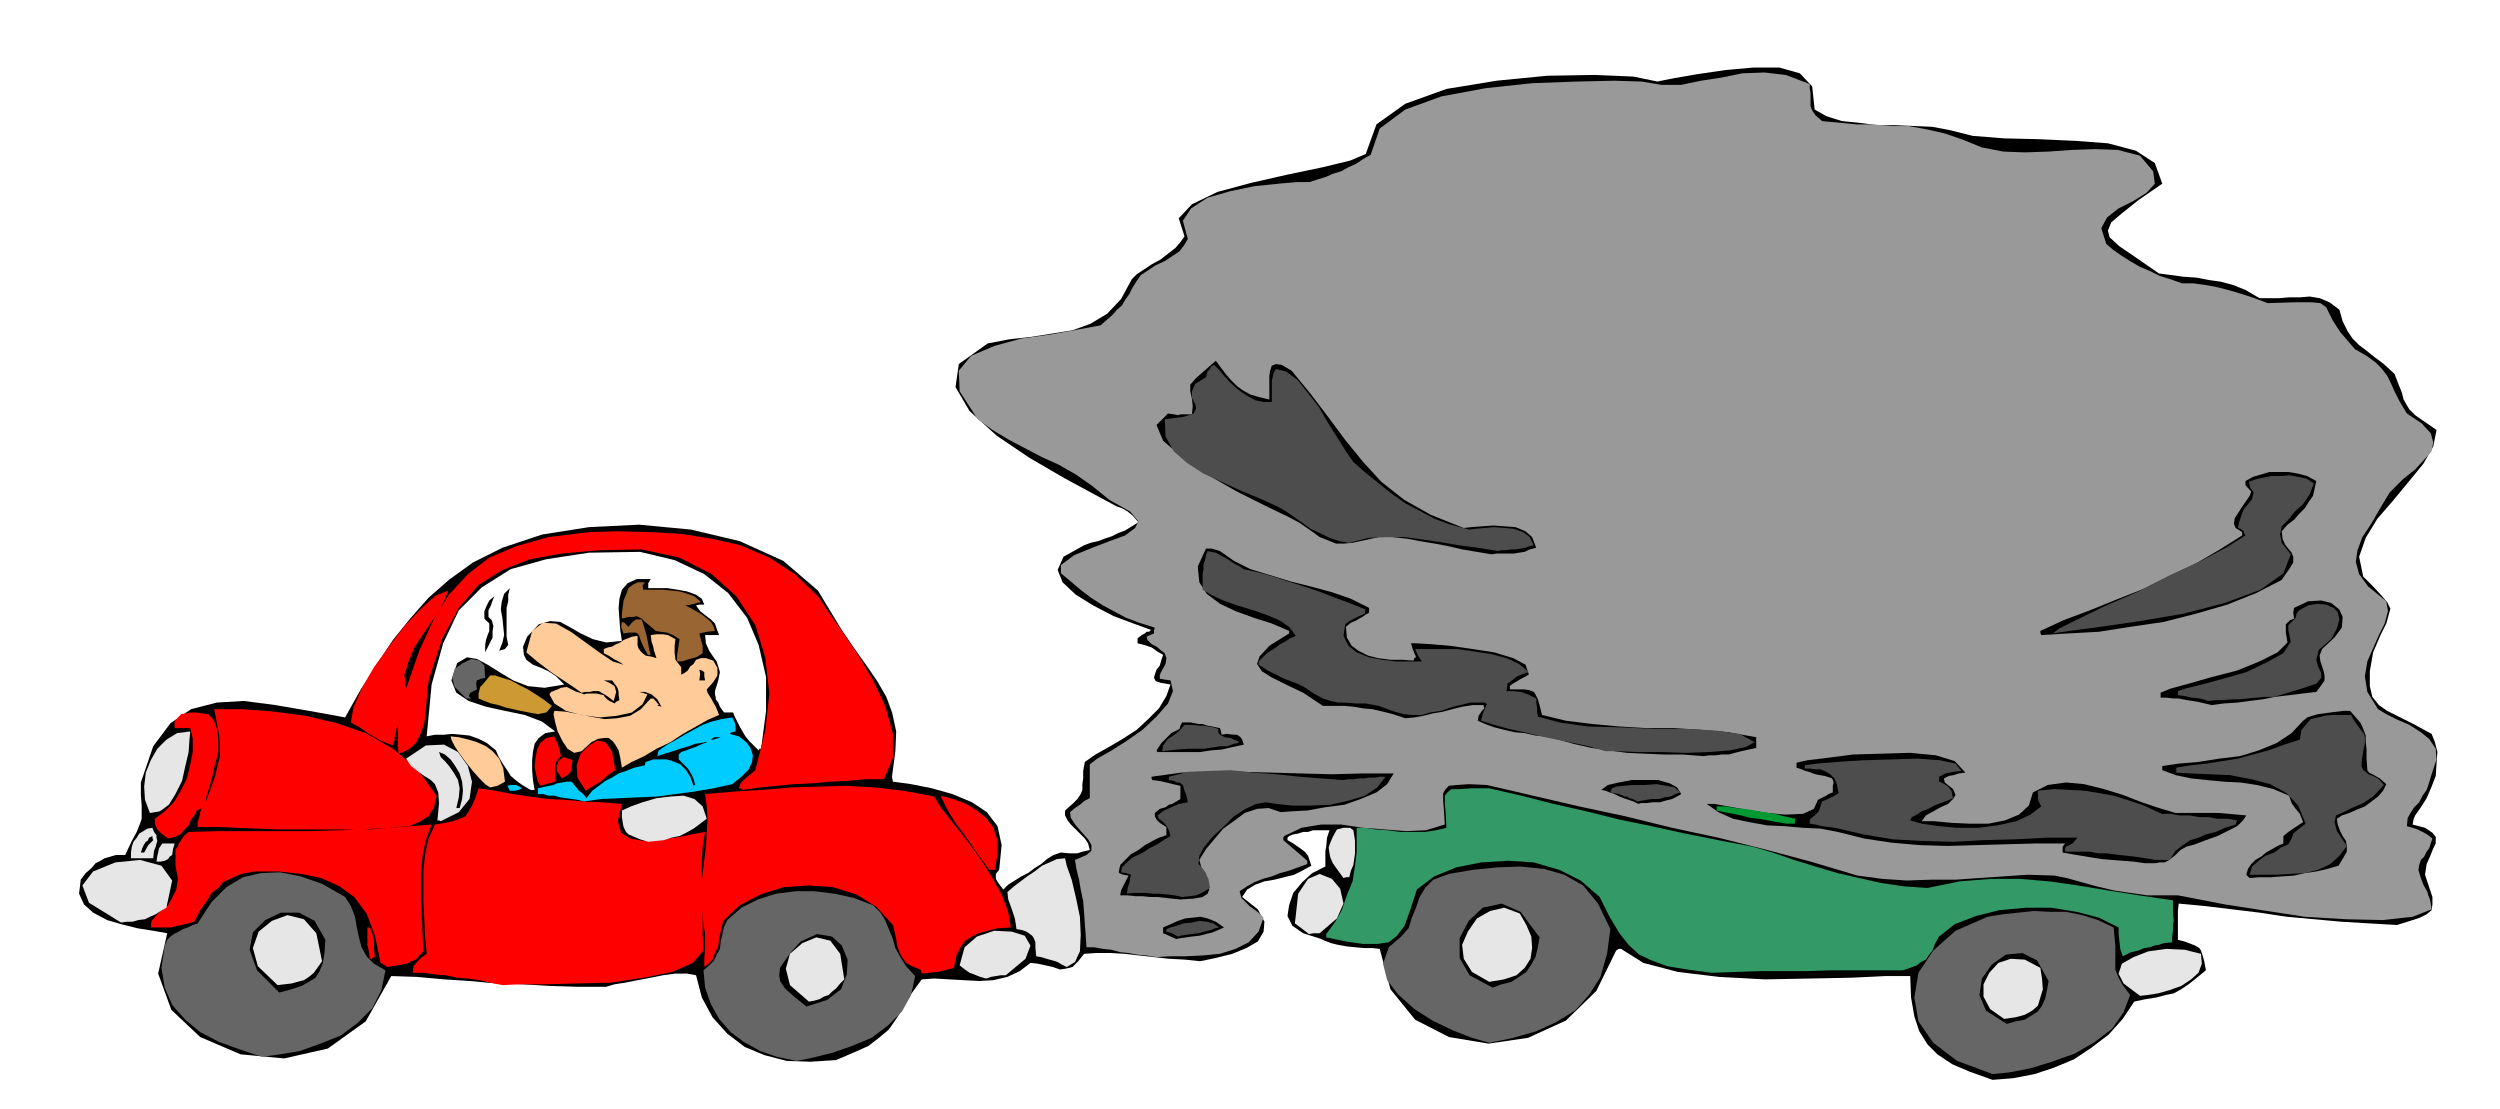 <svg xmlns="http://www.w3.org/2000/svg" width="490.455" height="217.505" fill-rule="evenodd" stroke-linecap="round" preserveAspectRatio="none" viewBox="0 0 3035 1346"><style>.brush1{fill:#000}.pen1{stroke:none}.brush2{fill:#666}.brush3{fill:#e6e6e6}.brush4{fill:red}.brush7{fill:#4d4d4d}.brush9{fill:#0cf}.brush10{fill:#fc9}.brush12{fill:#963}</style><path d="m2419 1311-28-10-21-9-18-12-12-12-10-16-6-18-4-23-1-26h-30l-42 2-51 1-54 1-55-3-50-6-42-11-27-17h-3l-3 2-24 49-37 36-46 21-48 7-48-8-41-21-30-37-13-49-9-1h-10l-11-1-10-1-11-2-8-2-8-3-4-2-22-7-13-9-6-12 2-13 5-15 11-13 12-11 16-8v-19l1-5 1-11 3-9h-20l-6 2h-6l-6 2-6 1-5 2-2 2v3l7 4 10 7 4 3 4 5 2 6 2 6-11 6-10 5-12 3-12 3-12 2-11 4-10 6-6 9 19 15 8 15-1 12-7 12-14 8-17 7-20 5-19 4-19-2-19-1-18-2-18-2-18-2-17-1h-17l-15 1-7 9-7 7-8 2-7 1-9-3-9-2-9-2-9-1-13 10-15 7-17 4-17 1-19-1-18-1-18-1-15 1-13 18-9 16-9 14-9 13-12 10-13 10-18 8-21 9-31 2-29-1-27-7-24-10-21-16-18-20-13-24-7-27-11-2h-14l-15 2-15 3-16 3-15 3-13 2-10 3h-35l-33-1-33-2-32-1-33-3-31-2-33-3-31-1-31 55-46 33-53 12-53-5-49-21-35-33-16-44 11-49-17-3-19-3-20-5-17-5-17-9-11-10-6-13 2-17 6-8 7-6 5-6 6-3 5-3 7-2 7-2h11l8-17 6-11 4-10 2-6v-16l-1-13v-15l15-44 21-28 25-17 31-8 33-2 38 5 41 7 44 8 19-34 20-31 19-29 21-26 22-25 25-22 29-21 36-18 48-16 57-9 61-3 63 6 59 14 53 24 42 36 29 48 15 22 15 21 13 19 11 19 7 19 5 23-1 24-4 30v2l1 5 22 3 25 5 25 7 24 10 18 12 13 17 5 23-3 30-4 5v6l3 5 6 8 6-6 8-5 8-5 8-4 8-6 8-5 7-6 8-5 9-3 10 1h10l6-2 9-2-2-8-4-6-6-6-5-5-6-6-4-5-3-6v-6l9-8 6-6 4-6 2-5v-7l1-7v-9l2-11 13-9 16-9 17-10 17-11 14-13 13-13 9-15 5-14-12-2-6-2-2-4 1-4 2-6 4-5 2-7 2-6-7-4-4-3-3-2-3-1-6-2-8-2v-6l5-4 4-2 2-2h3l2-2h1l-22-8-24-9-25-13-21-13-16-15-6-15 7-16 25-14 8-3 9-2 8-3 9-3 8-4 8-3 8-5 8-5-7-8-6-5-7-4-6-2-26-14-37-20-43-25-40-27-33-30-17-29 4-28 35-25 26-5 27-3 25-4 25-4 22-8 20-12 17-18 13-24 6-6 9-6 9-6 11-6 9-7 9-7 6-7 5-7-7-22 16-17 31-15 41-11 44-10 43-9 33-8 19-8 13-36 35-25 50-18 61-10 61-6 58-1 47 2 29 6 20-4 29-5 34-5 34-3h31l25 7 15 16 3 28 14 8 19 6 20 2 23 3h22l23 1 22 1 21 4 28 7 38 3 42 1 44 2 40 3 34 9 23 15 9 25-29 20-20 16-13 11-4 10 2 8 12 11 19 13 29 20 15 2 15 2 15 1 16 3 14 2 15 4 15 6 17 10h24l12-1h13l12-1 12 2 12 5 12 9 4 14 6 12 6 9 8 8 8 6 10 8 12 9 13 12 5 13 4 10 2 8 4 7 3 5 7 7 10 7 16 11-4 20-12 21-18 22-19 23-19 22-14 23-8 23 5 24 13 13 10 11 6 7 4 8-2 7-3 11-7 14-9 21-4 23v18l3 13 8 10 10 7 14 7 18 9 22 12 4 10 3 12-1 14-1 15-5 13-6 14-7 11-7 10-2 5-1 6 15 4 9 6 4 5v8l-3 6-4 10-4 9-2 13 5 15 4 12v9l-1 7-6 5-8 4-12 4-16 5-35-2-33-2-33-3-33-3-33-5-33-4-33-4-32-3-1 9v35l8 2 8 3 5 2 5 3 2 3 2 6 2 7 2 11-11 9-10 8-9 6-9 5-10 2-11 3-13 2-14 3-14 21-17 19-21 16-21 14-24 10-24 8-26 5-25 2zM644 959h5l-2-12-1-12v-12l1-10 2-10 5-7 8-6 12-2-16-12-21-8-24-5-23-5-21-7-15-10-6-15 7-21 12-7 12 2 13 7 16 10 15 9 18 7 20 2 24-4-10-10-9-6-11-5-8-3-8-6-3-6-1-10 5-12 14-15 14-4 12 1 13 7 12 7 15 7 16 4 19-2-2-13-1-13-1-14 1-11 3-11 7-8 11-5h17l-3 5v6h23l13 2 11 2 11 4 7 5 3 7h-6l-4 1 5 7 9 7 4 3 5 5 2 6 3 8h-17l1 10 4 9 4 6 5 7 2 6 2 7-2 10-4 13v4l1 4v2l3 4 2 5 5 7h11l2 5 3 6 3 6 4 7 3 5 5 6 5 5 6 6 1-2h2l6-46v-41l-9-39-14-33-23-30-29-23-36-17-42-10-62 1-52 8-43 12-35 22-28 28-19 40-14 50-6 63 10-2h11l10-1 11 1 10 1 11 4 10 5 11 9 3 7 4 7 4 6 4 6 3 5 7 6 7 5 10 6z" class="pen1 brush1"/><path d="m2419 1304-43-16-29-22-18-26-5-29 5-30 18-27 27-24 39-17 18-3 19-2 19-2 20 1h19l20 4 19 6 19 9 1 11 1 11v29l4 10 5 9 9 12-8 21-14 20-21 16-24 14-28 10-26 8-26 5-20 2zm-1452-16-24-5-20-7-20-11-16-12-14-16-10-18-7-20-2-21 7-6 6-6 3-7 4-7 1-9 2-9 2-9 4-8 17-15 20-10 22-7 24-3h23l24 3 23 5 24 9 9 9 6 10 4 10 5 12 3 11 6 11 7 11 11 12-5 23-11 20-17 17-20 15-24 10-23 8-24 6-20 4zm-649-5-27-9-25-9-23-12-18-15-16-18-9-21-4-24 4-27 3-7 4-4 4-3 6-3 5-3 6-2 6-3 6-2 17-26 18-18 20-12 22-5 23-1 25 5 26 9 28 16 7 11 5 13 2 12 3 14 3 11 6 11 9 9 14 8-5 24-11 22-18 18-20 15-25 10-25 9-24 4-22 3zm1490-17-21-6-23-9-25-12-22-14-20-18-13-17-5-20 7-20 14-12 10-11 4-13 5-12 4-12 7-12 10-10 19-7 29-5 30-3 28-1 29 3 24 7 23 13 18 22 15 31-4 30-8 28-14 22-17 19-23 14-24 11-28 8-29 6z" class="pen1 brush2"/><path d="m2436 1243-25-16-8-19 3-20 12-17 17-12 20-2 18 9 14 25-2 11-2 10-4 9-5 7-8 5-8 5-11 2-11 3z" class="pen1 brush1"/><path d="m2433 1237-17-12-8-15v-15l7-14 11-12 15-5 17 1 19 10 2 13 1 13-3 10-3 10-7 6-9 5-11 3-14 2z" class="pen1 brush3"/><path d="m979 1222-16-13-10-9-6-9-1-7 1-9 6-9 8-11 11-12 20-9 18 3 12 11 7 17-1 18-7 18-17 13-25 8z" class="pen1 brush1"/><path d="m982 1216-23-20-5-20 5-18 15-13 17-7 17 4 12 16 5 31-5 5-5 6-5 4-4 4-6 2-5 3-7 2-6 1zm1616-7-20-15-6-12 4-12 14-8 18-7 22-3 22 1 20 5 1 12-4 11-9 8-12 8-14 5-14 4-13 2-9 1z" class="pen1 brush3"/><path d="m339 1205-27-27-9-25 4-21 15-15 19-9h22l19 10 13 23-1 15-2 13-4 10-5 8-8 5-9 5-12 4-15 4zm1473-6-28-15-12-21v-24l11-21 17-16 23-5 23 10 23 31-2 12-3 12-5 9-6 9-9 6-9 6-12 3-11 4z" class="pen1 brush1"/><path d="m337 1196-24-23-6-22 7-20 16-13 19-7 20 5 15 17 7 34-5 7-5 7-6 5-6 4-8 2-7 2-9 1-8 1z" class="pen1 brush3"/><path d="m610 1196-15-3-13-3-14-2-13-1-14-3-13-1-14-2h-13l1-8 4-5 6-6 6-4-2-22-1-21-1-20v-38l2-19 4-19 8-18 12-2 10-2 8-3 7-3 4-6 4-7 4-9 4-12 20 3 21 4 21 3 22 3 21 1 22 2 23 1 24 2-5 21 4 14 11 7 16 3 18-2 21-2 19-4 17-3-3 18-1 18v51l1 18v18l1 21-13 15-25 11-35 7-40 6-42 1-38 1h-31l-20 1z" class="pen1 brush4"/><path d="m1808 1192-21-12-10-16-2-17 7-16 11-16 16-9 17-4 19 7 8 14 6 14 1 14-2 13-7 11-10 9-15 5-18 3zm-611-4-7-2-5-2-5-2-3-1-7-5-5-4 6-22 15-13 21-7 21 1 16 5 7 12-6 16-24 20h-6l-6 1-6 1-6 2z" class="pen1 brush3"/><path d="m1119 1182-1-4-1-1-10-4-7-4-5-7-3-6-3-8-1-8-2-9-2-8-20-22-24-15-29-9-29-2-31 2-28 9-25 13-19 18-2 5-2 9-2 8-1 10-4 8-3 8-5 5-5 4v-11l1-10v-20l-2-10-1-10-1-9-1-8v-18l2-17 2-17 2-16 1-18 1-16-1-15-2-15 35-3 35-2 34-3 34-1 33-1 35 2 35 4 37 7 8 13 14 18 16 20 17 23 14 22 13 23 8 21 3 19-16 1-12 3-11 3-8 4-8 5-6 8-5 10-3 15-11 3-9 2-10 1-9 1z" class="pen1 brush4"/><path d="m2078 1181-30-4-24-4-19-7-15-7-13-12-11-14-12-20-12-24-23-20-26-13-31-9-31-2-33 2-30 6-27 11-21 16-8 25-7 19-9 12-10 8-14 2h-17l-21-3-24-5v-4l3-4 8-11 8-14 6-18 7-17 3-19 2-17v-29h10l13 2 15 1 15 2h30l13-2 13-3-1-18-1-12v-9l3-4 5-4h10l14-1h22l39 9 39 10 40 9 40 10 39 8 41 9 40 8 42 8 24 7 26 9 26 8 27 8 26 6 27 6 27 4 29 2 39-8 38-3h35l36 3 35 5 36 6 38 6 41 6v17l1 7-1 6v7l-1 7v7l-10 1-6 2-6 1-5 2-7 1-7 3-9 2-10 5-3-9-1-9-1-9v-8l-24-12-27-7-31-5h-31l-32 3-28 7-26 10-19 15-5 9-3 8-4 5-4 6-6 3-5 4-8 3-9 3h-88l-29 1h-58l-29 1-28 1z" class="pen1" style="fill:#396"/><path d="m470 1174-4-3-4-2-7-34-10-26-15-20-18-13-22-10-24-5-28-3h-29l-16 3-12 5-10 5-6 7-8 6-6 10-8 11-7 14-8 2-7 2-7 1-6 2h-25l1-8 5-6 7-7 8-6 5-9 5-10 2-13-3-16v-20l3-3 1-4 3-4 3-5 6-5 36-1h110l36-1 37-1 37-3 39-3-7 19-4 19-2 18v37l1 19 1 20 1 22-5 5-4 5-6 2-5 3-6 1-6 1-6 1-6 1z" class="pen1 brush4"/><path d="m1295 1174-6-3-5-3-6-2-4-1-10-3-6-1-1-10v-7l-2-5-2-3-4-3-3-2-6-2-6-1-1-7-1-6-2-6-2-6-4-11-1-9 8-7 8-6 8-6 9-6 9-7 9-4 9-4 10-1 2 9 6 17 5 21 5 24 1 22-1 20-6 13-10 6z" class="pen1 brush3"/><path d="m449 1164-1-7-1-6-1-4v-21h3l3 7 2 9v10l1 10-3 1-1 2-1-1h-1z" class="pen1 brush4"/><path d="m1404 1162-12-2-11-1-11-2-10-1-11-3-10-1-11-2h-9l-1-15-1-14-1-14-1-13-3-14-2-12-3-12-2-12 14-6 6-5v-7l-4-7-8-9-7-8-6-9-1-7 6-5 6-4 6-5 6-3v-41l9-7 16-9 19-12 20-14 17-16 14-16 6-15-3-13-7-1-6-1v-4l1-3 6-11 1-7-2-6-4-3-6-5-6-3-5-5-1-4 4-2 5-2v-4l1-3-19-6-16-6-15-8-13-7-14-9-12-9-13-11-12-10v-10l16-12 22-9 21-8 19-7 12-9 4-8-10-12-25-14-21-17-20-14-21-12-20-9-21-11-19-10-20-12-18-13-22-34-1-25 15-18 28-12 33-9 36-5 33-6 27-5 8-7 7-6 5-6 6-5 4-7 5-7 4-8 5-8 5-7 9-6 9-6 11-5 9-6 9-6 6-8 4-7-6-22 10-15 20-13 28-8 29-6 29-3 23-2h15l9-3 10-3 9-4 10-3 9-5 9-4 9-6 9-5 11-32 31-23 44-16 54-10 56-6 54-2 46-1 33 1 24 4h24l24-5 26-4 24-5 27-1 26 3 29 11v5l1 6v16l2 5 4 6 8 7 21 2 21 2h21l21 2h21l22 4 22 5 23 8 22 9 26 5 26 1 29-1 28-2 29-1 27 1 27 7 16 19 2 15-10 11-16 10-18 9-14 11-7 13 6 19 8 7 10 7 11 7 12 7 12 5 12 6 13 4 14 5h14l14 2 12 2 12 3 11 3 13 4 12 4 16 6 32-1h21l11 1 7 5 3 6 5 10 9 14 18 21 14 8 11 8 7 7 7 9 4 8 5 11 6 12 9 15 18 12 11 12 3 11-2 11-9 10-11 12-15 12-16 16-12 20-11 19-10 15-6 16-2 14 4 15 11 15 22 18 2 12-4 15-7 14-7 16-7 16-3 18 3 19 13 21 10 6 14 7 14 6 14 9 10 8 8 12 1 13-6 18-3 10-3 9-5 7-4 8-6 6-4 6-4 7-1 10 7 2 6 2 4 2 4 2 5 3 5 4-2 6-2 6-3 4-3 6-4 4-2 6-1 6 3 10 3 8 5 9 1 4 2 5 1 5 1 7-23 9-36 4-45-1-50-3-52-8-45-7-36-7-21-4h-37l-21-3-20-3-21-5-18-5-18-5-15-3-32-1-30 2-30 2-28 2h-30l-29 1-30-2-30-4-57-17-56-15-56-14-56-12-57-14-56-12-56-13-56-13-22-1-14 1-10 1-4 4-3 5v9l1 12 1 17-23 7-24 1-26-2-26-2-27-4h-24l-24 4-21 10-1 2v3l7 6 7 6 7 6 8 7v4l-11 4-11 4-11 3-10 4-11 3-10 4-9 5-9 6 2 8 8 8 3 3 6 4 5 4 5 5-6 17-12 13-16 8-19 6-21 2-21 1h-19l-16 1z" class="pen1" style="fill:#999"/><path d="m1428 1140-9-4-7-3v-7l9-4 9-4 9-3 9-1 9-1 9 2 10 4 10 7-7 3-7 3-8 2-8 2-9 1-7 1-7 1-5 1z" class="pen1 brush1"/><path d="m1430 1137-7-4-7-2v-3l5-2 7-2 9-3 10-1 9-2 9 1 8 2 7 5-5 1-5 2-8 2-7 2-9 1-7 1-6 1-3 1z" class="pen1 brush7"/><path d="m1589 1134-9-7-8-6 4-36 12-18 14-6 15 6 10 12 4 18-8 18-21 18h-7l-6 1zm-1442-14-39-24-8-21 13-17 27-11 30-3 26 7 13 18-7 33-7 4-6 4-7 3-6 3-8 1-7 2h-7l-7 1z" class="pen1 brush3"/><path d="m1433 1092-10-1-9-1-9-1h-9l-9-1h-9l-9-1h-9l1-6 3-6 3-6 3-6-6-1-3-1-2-1-1-1 2-9 6-6 7-7 9-5 8-6 9-5 8-4 9-3v-10l-8-5-4-4-2-4v-4l6-5 7-2 4-3 4-1 5-3 5-3v-16l-9-2-8-2-9-2-8-1-1-2v-2l36-5 37-1h36l37 1 36 1 37 1 37-1h38l-8 13-13 10-19 8-20 7-23 3-22 4-19 1-13 1-15-5-14 1-15 5-12 9-14 10-11 13-10 12-8 13 3 11 5 10 2 8 2 7-2 5-6 4-11 2-16 1z" class="pen1 brush1"/><path d="m1435 1089-9-2-9-1-9-1h-8l-9-1h-16l-7 1 1-7 2-6 1-5 1-5-6-2-6-1 1-6 6-6 7-6 11-5 9-6 10-5 9-6 7-4-2-7-2-4-3-4-2-2-5-4-2-4 8-6 9-4 9-4 11-2-1-5-1-4-2-5-2-7-4-3h-3l-4-2-6-1v-4l23-6 25-1 27-1 28 3 28 2 28 3 26 2 27 2 6-1h6l6-1h7l6-1h7l6-1h7l-10 13-15 10-20 6-22 5-24 1h-22l-19-2-13-2-12 2-13 6-14 9-13 13-13 12-10 12-6 11-1 10 4 4 5 7 1 3 2 4 1 5 1 6-10 6-7 3-8 1-9 1z" class="pen1 brush7"/><path d="m1631 1066-8-11-5-7-3-7-1-5-1-7 2-6 3-7 5-9 8-2h8l4 3 1 6 1 7v15l-1 7-1 7-3 7-2 8h-4l-3 1z" class="pen1 brush3"/><path d="m2731 1066-2-2-2-2 2-7 4-6 5-5 7-4 6-5 7-4 7-4 7-3v-9l6-5 6-4 6-4 6-4-4-10-5-6-5-7-3-9-19-8-20-5-20-3-20-1-21-2-19-2-19-4-16-6v-5l20-3 24-2 25-4 25-3 23-7 22-9 18-12 14-15 5-4 6-2 7-2 8-1 7-1 8-1 8-1h8l7 8 6 7 3 7 3 8v7l1 10v11l1 14 2 3 6 3 7 4 8 7-4 8-6 7-8 6-8 6-10 4-9 4-9 3-6 4 1 7 3 8 3 6 4 6 1 6v7l-4 7-6 10-14 4-13 3-14 2-13 3-15 1-13 1h-14l-12 1z" class="pen1 brush1"/><path d="m2731 1062 3-10 8-7 8-6 11-4 8-6 9-4 4-7 2-6 7-6 8-6-9-22-14-15-20-11-23-6-26-5-24-1-23-1-18-1v-6l18-3 19-2 19-3 19-3 18-5 19-5 19-7 19-6 2-12 6-7 5-6 9-2 8-2 9-1h23l4 7 5 7 3 4 4 5 1 4v7l-2 10-2 13v6l2 4 3 2 3 3 3 1 5 2 5 3 6 7-12 13-13 9-14 6-10 5-9 4-2 8 3 11 12 18-9 12-11 10-15 7-16 4-18 1-18 1h-31z" class="pen1 brush7"/><path d="m1201 1056-8-11-8-11-8-12-8-11-9-12-7-11-6-11-5-11 15 4 16 6 13 8 12 10 8 11 5 15v16l-3 20h-7z" class="pen1 brush4"/><path d="m2604 1048-14-2-13-1-13-1-12-1-13-2-12-2-12-2-11-2v-7l3-4h-36l-36 1-35 1-35 1-35-1-34-3-33-5-32-8-21-4-21-1-23-2-21-1-22-4-19-4-18-8-14-10h9l17 3 22 4 25 4 23 2 21-1 13-6 5-11 6-3 4-2 3-2 5-2v-8l1-4-1-3-1-2-9-3-6-1-5-1-3-1-5-2-4-1-5-2-6-2v-6l13-3 25-3 31-4 35-1 34-1 31 3 23 7 13 14-8 1-6 2-6 1-6 3v1l1 4 10 8 3 7-3 5-6 6-9 4-9 5-9 5-5 7h15l21 2 22 1h23l20-4 17-7 12-11 5-16 18-9 22-3 22 2 24 6 23 7 23 9 21 7 20 6h53l11 1 11 1 11 1-4 6-7 7-12 6-12 6-14 5-13 5-11 3-7 4-6 6-5 4-4 3-4 2h-6l-5 1h-13z" class="pen1 brush1"/><path d="M195 1046h-5l1-7 1-4 1-5 4-6h15l-2 7-1 7-3 2-2 3-4 2-5 1z" class="pen1 brush3"/><path d="m2617 1044-25-4-19-2-15-2h-11l-10-2h-30v-4l1-2 8-4 6-7h-38l-38 2-38 1-36 2-37-1-37-2-36-6-34-8-8-1-8-1-8-2-7-1v-4l1-2 6-5 4-4 2-6 2-6 7-3 4-2 4-2 5-3-2-11-3-7-5-5-5-3-7-3h-6l-7-1h-6v-4l15-2 25-2 31-2 34-1 32-1 27 2 19 4 7 9-9 1-5 1-5 1-8 4v6l5 2 6 4 4 5 2 9-7 3-8 3-8 3-7 4-8 3-6 4-6 3-2 4 14 4 21 3 22 2h26l23-3 23-5 17-8 13-10-3-6-1-4v-9l20-2 19 1 18 1 18 3 17 3 19 6 18 6 21 10h11l11 2h12l12 2h11l11 2h12l12 2-1 2-1 3-13 4-11 5-12 3-9 4-10 3-9 6-9 7-7 11h-17z" class="pen1 brush7"/><path d="M171 1042h-12v-7l1-7 2-6 4-5 3-5 5-3 5-3 6-1 2 5 3 4v3l1 4-1 3-1 4-2 5-1 9h-15z" class="pen1 brush3"/><path d="m171 1035 2-6 2-4 2-3 2-1 2-4 4-2v2l1 3-6 6-5 9h-4z" class="pen1 brush1"/><path d="m787 1022-10-3-7-3-7-3-3-3-3-6-1-5-1-7v-8l11-5 14-5 17-5 17-2 16-1 13 4 10 9 5 15-8 6-8 6-9 5-8 4-10 2-9 3-10 1-9 1z" class="pen1 brush3"/><path d="m204 1018-8-6-5-5-3-7v-6l12-9 11-11 9-15 7-14 4-17 3-15v-16l-3-13h-19v-8l4-5 4-4 6-1 6-1h7l6 1 8 1 7 8 4 12 1 12v15l-4 14-3 14-4 14-4 13v4l6-16 5-14 3-13 3-12v-14l-1-13-3-15-3-15h35l38 3 38 5 38 9 35 12 33 19 29 24 24 33-3 14-7 11-11 7-12 5-15 1-14 2h-15l-11 2-27-1h-77l-25-1-25-1-24-1h-24v-6l2-6 1-6 2-5-6 3-3 6-4 5-3 7-5 5-5 6-7 3-8 2z" class="pen1 brush4"/><path d="m2169 1000-12-2-11-2-11-2-10-1-11-3-10-2-11-2-9-2v-5h11l11 2 12 1 12 2 12 2 12 2 12 3 14 3-1 2v4h-10z" class="pen1" style="fill:#093"/><path d="m535 997-2-1h-2l2-21-1-13-4-10-5-5-8-5-7-5-9-7-6-9 24-16 22-1 17 9 12 17 5 19-3 21-13 16-22 11zm-353-10-6-16-1-16 2-17 6-15 8-14 11-11 13-8 16-2-1 10-1 15-4 17-4 18-8 16-8 13-11 8-12 2z" class="pen1 brush3"/><path d="m554 981 3-13 1-11-2-10-4-7-6-9-5-6-6-6-2-6 7 3 7 6 5 7 6 10 3 10 1 11-1 10-3 11h-4zm1435-5-6-3-6-2-6-2-5-2-6-3-6-2-5-2-5-1 8-6 13-3 16-3h32l14 4 9 5 5 8-5 3-6 3-8 2-7 2h-9l-7 1h-7l-3 1z" class="pen1 brush1"/><path d="m709 973-8-2-7-1-7-1-7-1-7-2h-7l-7-2h-6v-7l9-2 10-2 4-2 6-1 6-1h6l4 5 5 6 5 4 4 5 7-9 8-6 8-6 8-4 8-5 9-3 10-4 13-3v-2l1-2 9-3h17l9 3 7 3 7 7 5 8 4 11 1-1h1l-2-7-2-5-3-5-2-3-6-6-5-5v-6l3-3 6-2 5-2 6-2 9-4 6-2h-3l-5 1-7 1-8 3-10 3-9 3-10 3-9 3 1-5 1-2 10-7 11-6 10-6 11-6 11-6 11-4 12-3 13-2 1 2 2 4 1 5v6l-5 1-2 2 11 3 9 7 5 7 3 9-1 8-4 9-9 9-11 9-23 5-23 4-23 3-22 3-23 1-22 1-23 1-21 3z" class="pen1 brush9"/><path d="m1988 973-6-3-4-1-3-2h-3l-4-2-3-1-5-1-5-1 1-3 1-2 5-2 9-1 12-1h15l13-1 12 2 10 2 7 6-6 2-6 3-7 1-7 2h-8l-7 1-6 1-5 1z" class="pen1 brush7"/><path d="m619 960-2-4-1-2 4-1h7l7 4-5 2-4 1h-6z" class="pen1 brush9"/><path d="m711 960-10-16-1-15 5-14 10-10 10-6 10 2 8 11 4 23-9 6-9 8-10 6-8 5z" class="pen1 brush4"/><path d="m902 959-3-2h-2l2-6 6-6 6-5 6-5 12-48 5-45-5-44-12-39-23-35-30-27-39-20-46-10-52 1-45 4-39 7-33 13-29 18-24 28-20 37-16 49-2 11-1 14-1 14-2 15-4 12-6 12-9 8-12 5-1-9v-26l-2 6-1 6-1 3v4l-1 3-1 3-8-3-7-3-7-4-7-4-7-5-6-4-6-3-3-2 3-18 10-23 15-26 18-25 19-25 20-21 18-16 15-6-4 11-7 14-10 14-10 15-10 15-7 17-5 16 2 17 16-46 17-37 19-31 23-25 26-20 33-14 39-11 49-6 36-1 38 1 37 2 38 6 35 8 35 15 31 20 29 28 11 17 17 24 19 28 19 32 15 32 9 33v29l-11 26h-22l-22 2-22 1-21 2-22 1-21 2-21 2-20 3z" class="pen1 brush4"/><path d="m595 956-6-4-7-7-8-9-8-10-8-11-6-9-4-8-1-4 10 1 12 3 10 3 11 5 8 6 8 9 5 12 2 16-9 5-9 2z" class="pen1 brush10"/><path d="m656 954-3-5-2-8-2-10 1-10 2-11 4-8 7-6 10-2 1 3 3 6 2 6 2 9-6 7-1 5v19l-7 2-4 1-4 1-3 1z" class="pen1 brush4"/><path d="m682 945-6-9v-6l2-6 6-5 6 2 5 2-1 8-1 6-4 4-7 4z" class="pen1 brush4"/><path d="m755 932-2-12-2-9-4-7-3-4-5-4h-6l-7 1-8 4-12 11-9 2-8-5-6-9-6-12-3-11-2-10 1-4 14 1 15 3 15 3 17 3 15-1 16-3 13-8 12-13h3l3 3 4 5h-1l-1 1h2l3 1-5-9-7-6-8-3h-7l4 1 6 2-6 12-13 10-18 4-21 2-22-3-19-5-14-9-6-11 2-3 3-1 2-1 3-1 4-2 7-1 6 3 6 3 4 1 5 2 3-1h12l9 2 1 2 3 3 3 2 6 3 2-2 4-2-1-6v-4l-1-4-1-2-3-4-3-4h-10l7 3 6 4 1 3 1 4-1 4-2 7-8-6-5-3-5-3h-7l-4 1h-5l-5 1-10-7-9-6-9-6-9-6-9-7-8-6-7-6-6-5 7-26 13-10 16 1 18 10 18 13 18 13 15 10 13 4-6-4-6-3-6-4-6-3v-5l5-2 5-1 5-3 5-2 4-3 5-2 5-2 7-1v11l1 4 3 4 2 2 4 3 6 1 7 2-3-9-1-5-2-6-1-8 7-1h8l6 1 9 5-1 8v9l1 8 7 9v9l4-2 4-3 3-5 4-3 3-5 6-2h6l9 3 5 9v9l-5 8-8 9 1 4 5 8 2 4 3 5 2 5 2 5-14 6-14 8-16 9-15 10-17 8-15 9-15 7-12 7z" class="pen1 brush10"/><path d="m2068 918-25-2h-23l-23-1-22-1-22-3-21-3-22-5-21-6-13-3-12-1-13-3-12-1-13-3-12-3-11-4-9-4 1-6 2-3 2-3 3-3-1-3v-1h-13l-13 2-12 3-11 3-12 2-12 3-11 2-11 1-15-5-12-3-13-3-11-1-12-2-11-1h-26l-24-16-21-10-18-9-11-7-6-9 3-9 12-13 24-15v-3l-21-9-22-7-22-8-19-9-16-12-9-14-2-19 10-22h7l10 3 17 12 20 10 23 7 26 8 24 6 26 7 23 8 22 11v6l-4 2-4 3-4 2-3 2-7 3-6 5 1 13 6 10 8 6 12 6 12 3 15 2h14l14 1 1-3 2-1-1-3-1-2-2-5-2-7h6l17 1 24 2 28 4 26 4 23 7 15 8 4 12-11 6-10 6-2 2v4h18l6 1 5 2 2 3 3 6 2 7 3 12 29 7 32 4 33 3 33 2h33l33 2 33 3 34 6v13l-9 2-9 2-8 2-7 2h-9l-7 1h-8l-7 1zm-663-5-1-2 6-9 6-6 6-6 10-5 1-4 2-4h10l10 2h5l6 2 6 1 9 2 1 3 1 5 6-1 10 1h3l4 3 2 3 2 6-14 3-13 3-13 1-13 2h-52z" class="pen1 brush1"/><path d="m1949 912-20-6-19-4-20-4-19-4-20-5-19-4-18-5-16-5 2-8 2-5 2-5 1-2-2-2h-18l-21 5-15 5-13 2-10 3h-11l-11-1-14-4-16-6-16-3h-12l-12-1h-9l-10-2-9-3-11-6-12-8-8-4-8-3-8-3-6-3-8-4-6-3-6-4-5-3v-4l10-10 11-7 5-4 6-3 6-4 7-3-7-10-11-8-16-7-17-6-20-6-17-6-15-7-10-6v-20l1-5v-6l2-5 1-6 2-5 10 2 11 6 5 3 6 4 6 3 6 4 18 4 18 5 18 6 19 6 18 6 18 7 19 7 20 8-1 2v3l-7 3-6 3-6 3-5 4-2 14 6 12 10 8 15 6 16 3 17 2h31l-5-8-3-7h51l21 3 20 3 19 5 15 7 12 10-4 1-5 2-5 2-4 3-8 6-1 9h8l9 1 9 3 10 5v5l1 6v5l1 6 26 7 35 5 39 1 42 2h39l36 2 28 4 18 10-11 6-19 4-25 2-28 1-31-1h-27l-24-1h-16zm-538 0 1-7 3-4 3-4 5-3 8-6 7-8h9l10 1h5l5 1 6 1 6 2v4l2 3 2 1 4 2 7 1 11 5h-1l-1 1-5 1-8 3h-9l-6 1-7 1-6 1h-19l-14 1-18 2z" class="pen1 brush7"/><path d="m863 898 4-3h8l-6 2-3 1h-3z" class="pen1 brush1"/><path d="m653 867-11-2-10-2-9-2-9-2-9-3-9-2-8-3-7-3v-6l1-4 1-4 3-3 5-6 4-5h6l9 3 10 3 11 6 10 5 11 7 9 6 9 7-4 5-3 3-5 1-5 1z" class="pen1" style="fill:#c93"/><path d="m2685 856-17-4-13-2-10-2h-6l-9-1h-7v-6l12-5 22-6 28-8 31-8 27-11 22-11 12-12-2-12v-10l5-5 5-2-1-7 1-6 17-8 16-1 12 3 10 8 4 9-1 13-9 12-15 14-3 8 1 7 2 6 2 6 1 5v6l-4 6-6 8-17 2-16 2-17 2-15 3-16 2-15 2-16 1-15 2z" class="pen1 brush1"/><path d="m2681 851-10-3-10-1-9-2-8-1v-5l9-3 20-5 26-7 28-8 25-12 20-11 9-14-3-14v-6l5-5 4-4 1-5 3-4 11-6 11-2 11 1 9 4 5 5 2 9-3 11-7 13-15 13-3 12 2 8 4 8v6l-6 7-18 6-33 10h-12l-10 1-11 1-9 1h-10l-10 1h-9l-9 1z" class="pen1 brush7"/><path d="m566 848-14-14-3-11 3-11 10-7 10-5 10 2 6 6 1 15-5 1-5 2-1 4 1 7-4 2-4 2-2 4 3 3h-6z" class="pen1 brush2"/><path d="m849 826 1-8-1-5 3 1 3 2v5l1 5h-7z" class="pen1 brush1"/><path d="M828 803h-6v-8l1-6 1-7 1-6-8-5-7-3-8-1-6-1-8-7-5-4-4-4-2-1-4-2-4 1h-6l-8 2v-7l1-7 1-8 3-7 3-8 5-4 6-3h9l-3 4 1 5h24l11 1 9 1 10 3 8 3 8 7-5 1-3 1-4 1-7 1 2 1 6 3 5 3 7 4 5 4 6 5 3 5 2 6-10 1-9 2 2 8 2 7v9l-3 2-5 3-8 2-9 3z" class="pen1 brush12"/><path d="m787 796-6-11-3-7-2-6-1-2-3-2h-8l-7 1-3-8 1-6 3 1 5 5 4-5 5-4h7l3 9 3 11 1 5 1 5 1 6 2 7h-3v1z" class="pen1 brush12"/><path d="M589 792v-9l1-6 2-6 2-5v-9l-6-6v-9l3-7 3-6 6-5-2 5-2 6-3 6v8l4 4 2 7-1 6v8l-3 6-3 6-2 4-1 2zm17-2 4-10 2-9-1-10-1-10-2-11 1-9 3-10 7-7-2 8v8l-2 8v35l2 10-4 5-7 2zm1872-19-1-3v-2l28-13 32-12 32-13 33-13 32-16 32-15 29-17 27-17v-4l-8-5-2-5 1-7 4-6 5-8 5-7 4-6 2-5-7-8v-5l9-5 10-3 10-3h23l12 2 11 3 11 6-2 9-2 9-5 7-5 8-7 7-6 7-8 6-7 8 1 9 3 7 4 5 4 5 2 5v7l-5 8-9 13-31 16-35 14-38 11-39 10-41 6-38 6-37 2-33 2z" class="pen1 brush1"/><path d="m2492 769 8-6 22-11 33-16 39-17 39-20 39-18 32-17 22-14-2-3v-2l-4-3-3-1 1-6 2-6 2-6 2-5 6-7 4-5 1-5 1-3-4-6-2-7 8-3 9-2 10-2h12l10-1 11 2 10 2 9 6-5 13-8 12-10 9-8 10-8 8-2 10 2 10 11 14-9 23-28 20-43 16-50 13-53 9-48 7-38 5-20 3z" class="pen1 brush7"/><path d="m1811 673-18-3-18-3-17-4-16-3-18-3-16-3-18-2h-16l-18 4-14 3-11 1h-9l-10-4-10-4-11-8-13-9-15-8-27-13-34-17-35-20-32-22-23-20-8-19 14-14 7 1 5 1 3-1h14l1-10-1-9-2-9v-8l7-8 8-7 8-7 8-7 6 8 6 8 6 7 8 8 7 5 9 5 10 3 13 3v-29l1-6 2-6 5-2 7 1 12 7 23 28 22 29 20 27 22 27 22 24 28 22 32 18 40 16 9-1 13-1 14-1 14 1 13 1 12 5 8 7 5 13-8 2-6 3-7 1-6 1h-21l-6 1z" class="pen1 brush1"/><path d="m1819 669-25-4-23-3-23-4-21-3-22-3h-22l-22 1-23 6-12-2-12-4-12-6-11-5-11-8-10-7-10-7-9-5-22-10-22-9-24-11-22-10-20-13-16-14-10-18-1-21 23-3 12-4 3-6-1-5-4-8v-8l4-9 13-8 2-7 3-3 1-3 4-2 4 4 7 8 8 9 10 9 10 7 11 6 10 2h10v-26l1-4 1-5 3-5 12 3 14 10 12 15 14 18 11 19 12 19 10 16 9 13 15 13 16 13 15 12 17 12 17 9 19 10 19 7 23 6 7-1 11-1 12-1 13 1 11 1 11 4 8 6 5 10-5 1-5 2-6 1-6 1h-6l-6 1h-6l-3 1z" class="pen1 brush7"/></svg>
